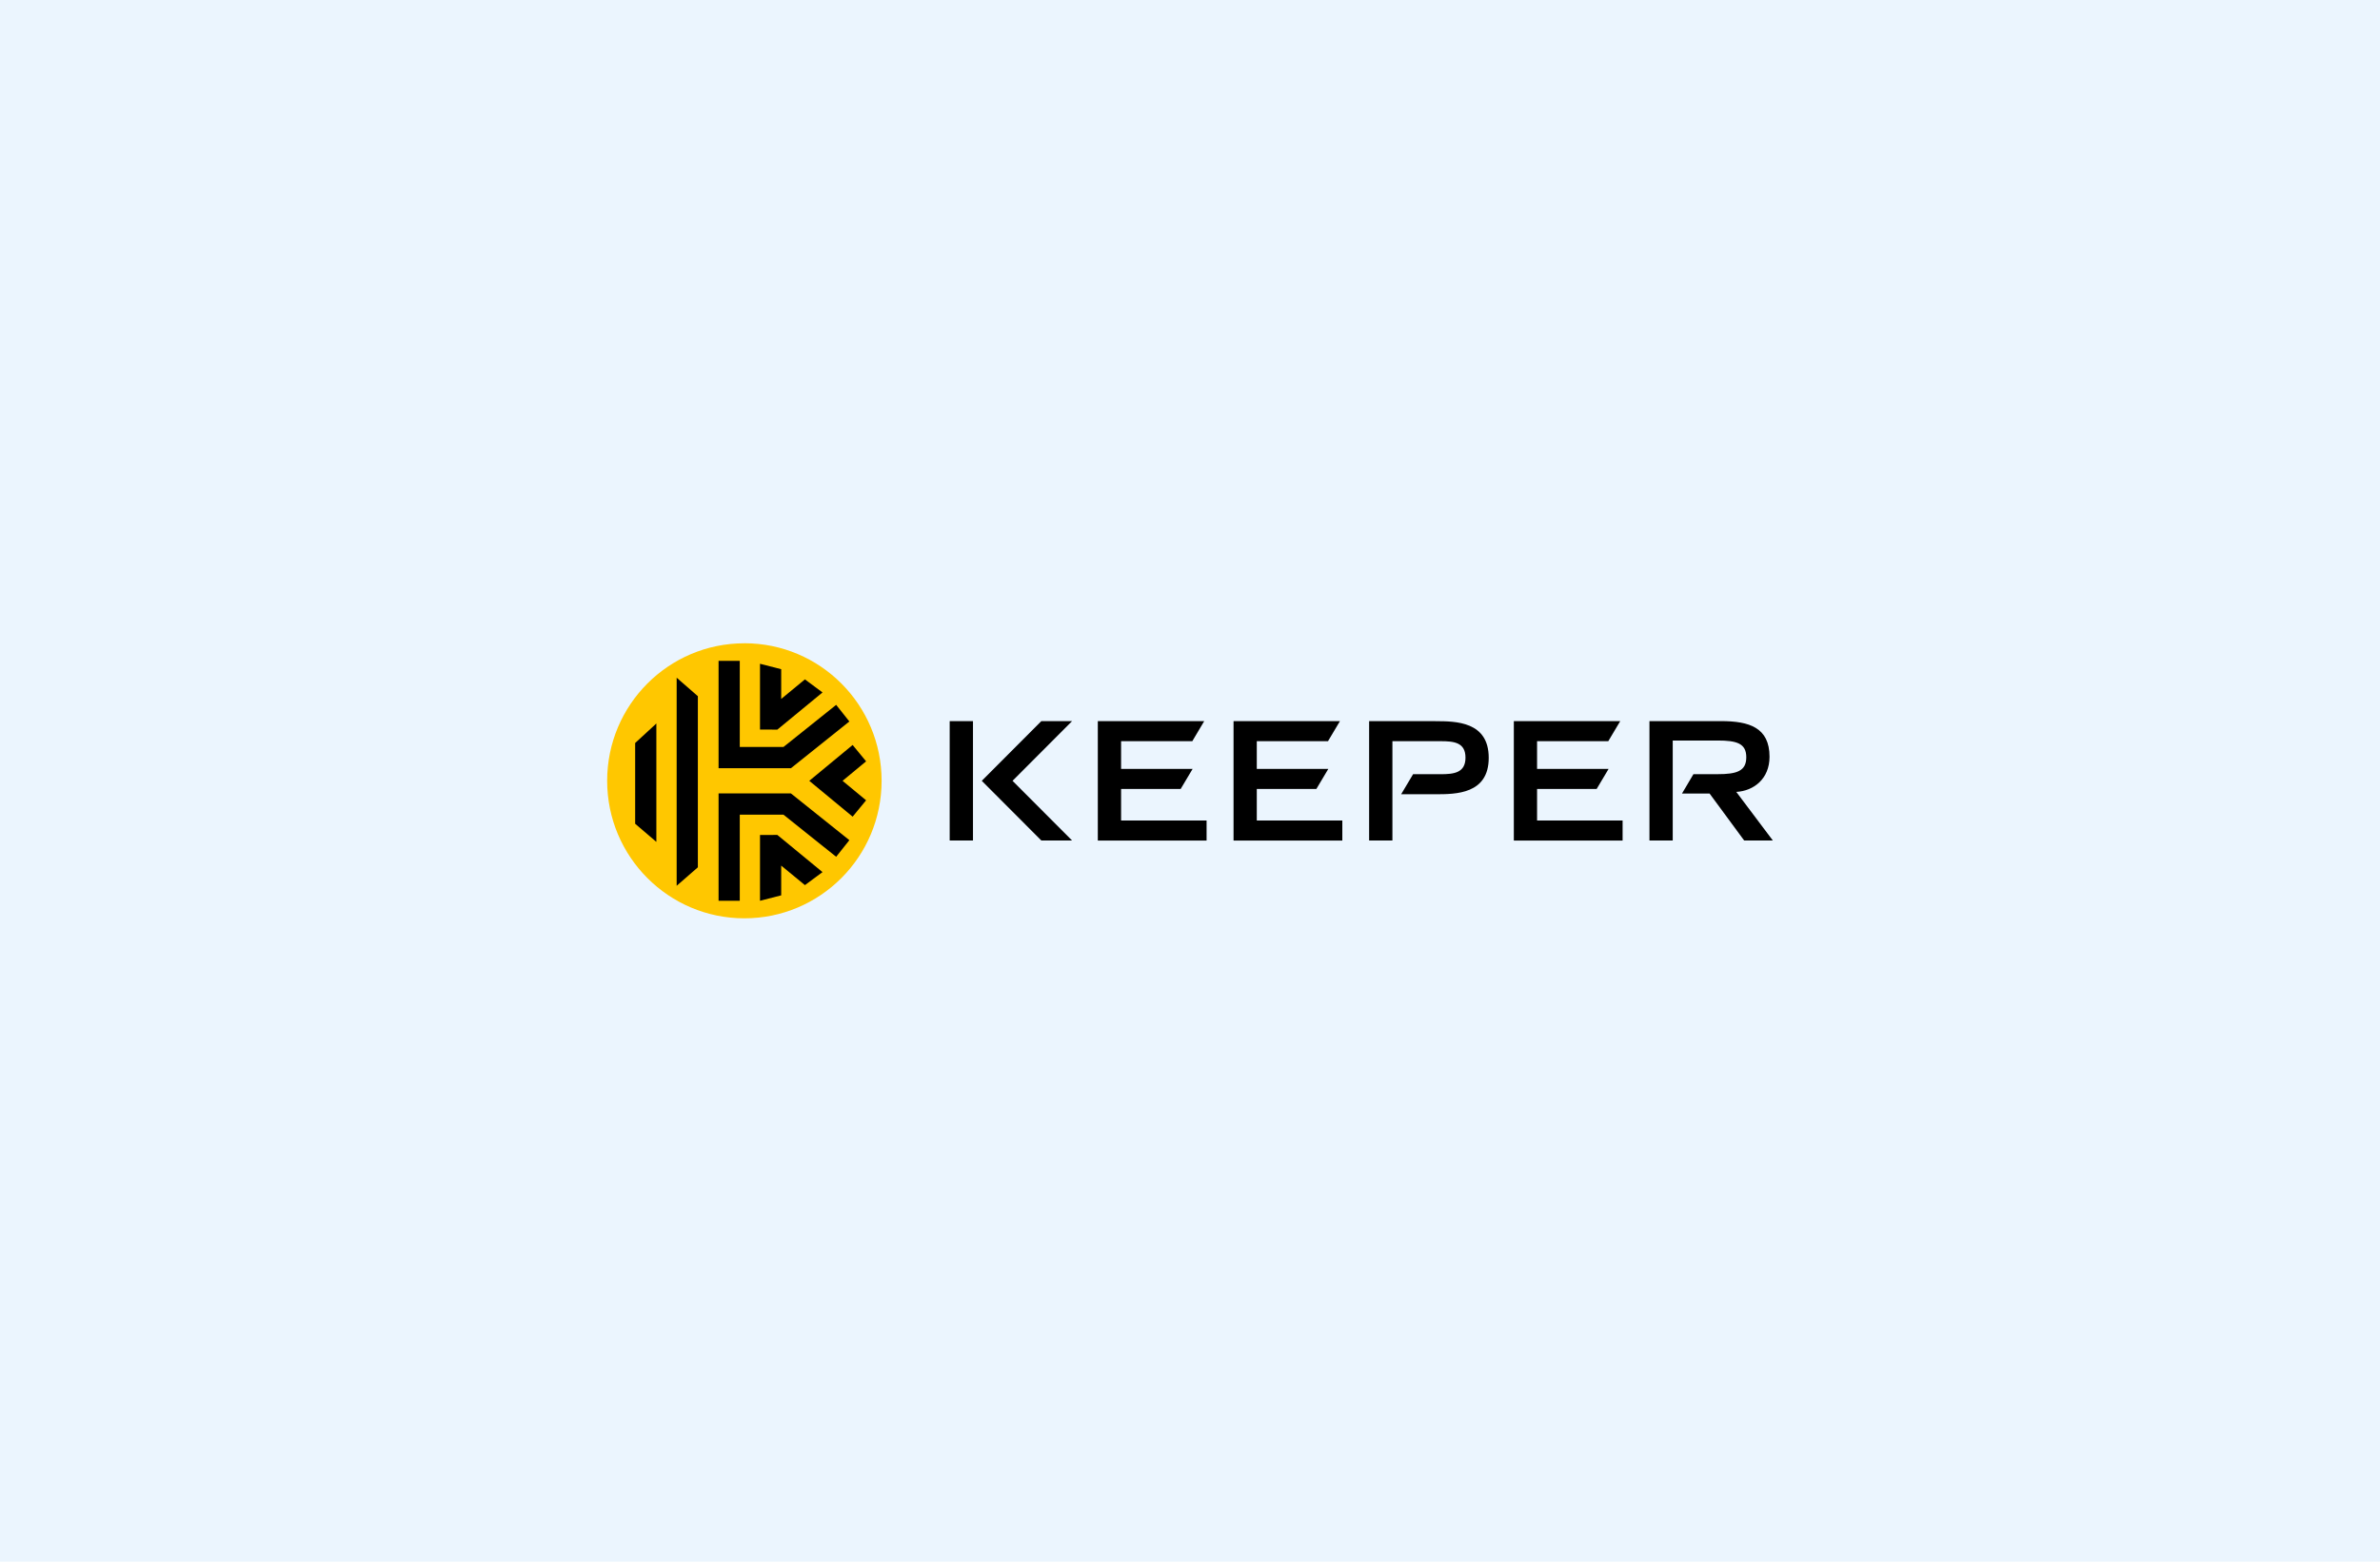<?xml version="1.0" encoding="UTF-8"?><svg xmlns="http://www.w3.org/2000/svg" width="640" height="420" viewBox="0 0 640 420"><defs><style>.cls-1{fill:#ebf5fe;}.cls-2,.cls-3{fill-rule:evenodd;}.cls-3{fill:#ffc700;}</style></defs><g id="BG"><rect class="cls-1" x="0" width="640" height="420"/></g><g id="Logo"><path class="cls-3" d="M200.17,173.01c-20.38,0-36.9,16.56-36.9,36.98s16.52,36.99,36.9,36.99,36.9-16.56,36.9-36.99-16.52-36.99-36.9-36.99Z"/><path class="cls-2" d="M301.47,212.19h16.02l3.21-5.39h-19.23v-7.46h19.15l3.2-5.39h-28.61v32.11h29.25v-5.39h-22.99v-8.48M337.95,212.19h16.03l3.21-5.39h-19.23v-7.46h19.15l3.21-5.39h-28.61v32.11h29.25v-5.39h-23v-8.48M413.32,212.19h16.03l3.21-5.39h-19.23v-7.46h19.15l3.21-5.39h-28.61v32.11h29.25v-5.39h-23v-8.48M288.3,193.95h-8.28l-16.01,16.05,16.01,16.05h8.27c-5.34-5.35-10.68-10.7-16.01-16.05l16.01-16.05M255.38,226.05h6.26v-32.11h-6.26v32.11ZM466.9,212.98c4.71-.26,8.94-3.53,8.94-9.45,0-7.86-5.46-9.59-13.04-9.59h-19.25v32.11h6.26v-26.89h12.07c5.11,0,7.71.75,7.71,4.5s-2.6,4.55-7.71,4.55h-6.5l-3.08,5.21h7.42l9.3,12.63h7.71l-9.83-13.07M386.01,193.94h-17.84v32.11h6.26v-26.71h12.95c3.57,0,6.7.31,6.7,4.42s-3.13,4.46-6.7,4.46h-7.39l-3.21,5.39h9.23c5.42,0,14.32,0,14.32-9.8s-8.9-9.85-14.32-9.85"/><polygon class="cls-2" points="229.28 219.64 217.62 210 229.28 200.36 232.9 204.76 226.57 210 232.9 215.24 229.28 219.64"/><polygon class="cls-2" points="224.85 230.43 210.69 219.11 198.93 219.11 198.93 242.26 193.23 242.26 193.23 213.39 212.68 213.39 228.4 225.96 224.85 230.43"/><polygon class="cls-2" points="216.45 238.05 210.07 232.8 210.07 240.8 204.37 242.26 204.37 224.57 209.03 224.55 221.18 234.55 216.45 238.05"/><polygon class="cls-2" points="187.66 233.26 181.96 238.23 181.96 182.27 187.66 187.24 187.66 233.26"/><polygon class="cls-2" points="176.5 226.42 170.8 221.55 170.8 199.83 176.5 194.58 176.5 226.41 176.5 226.42"/><polygon class="cls-2" points="193.23 177.74 198.93 177.74 198.93 200.89 210.69 200.89 224.85 189.57 228.4 194.04 212.69 206.61 193.23 206.61 193.23 177.74 193.23 177.74"/><polygon class="cls-2" points="204.37 178.52 210.07 179.98 210.07 187.98 216.45 182.72 221.18 186.23 209.03 196.23 204.37 196.21 204.37 178.52"/></g></svg>